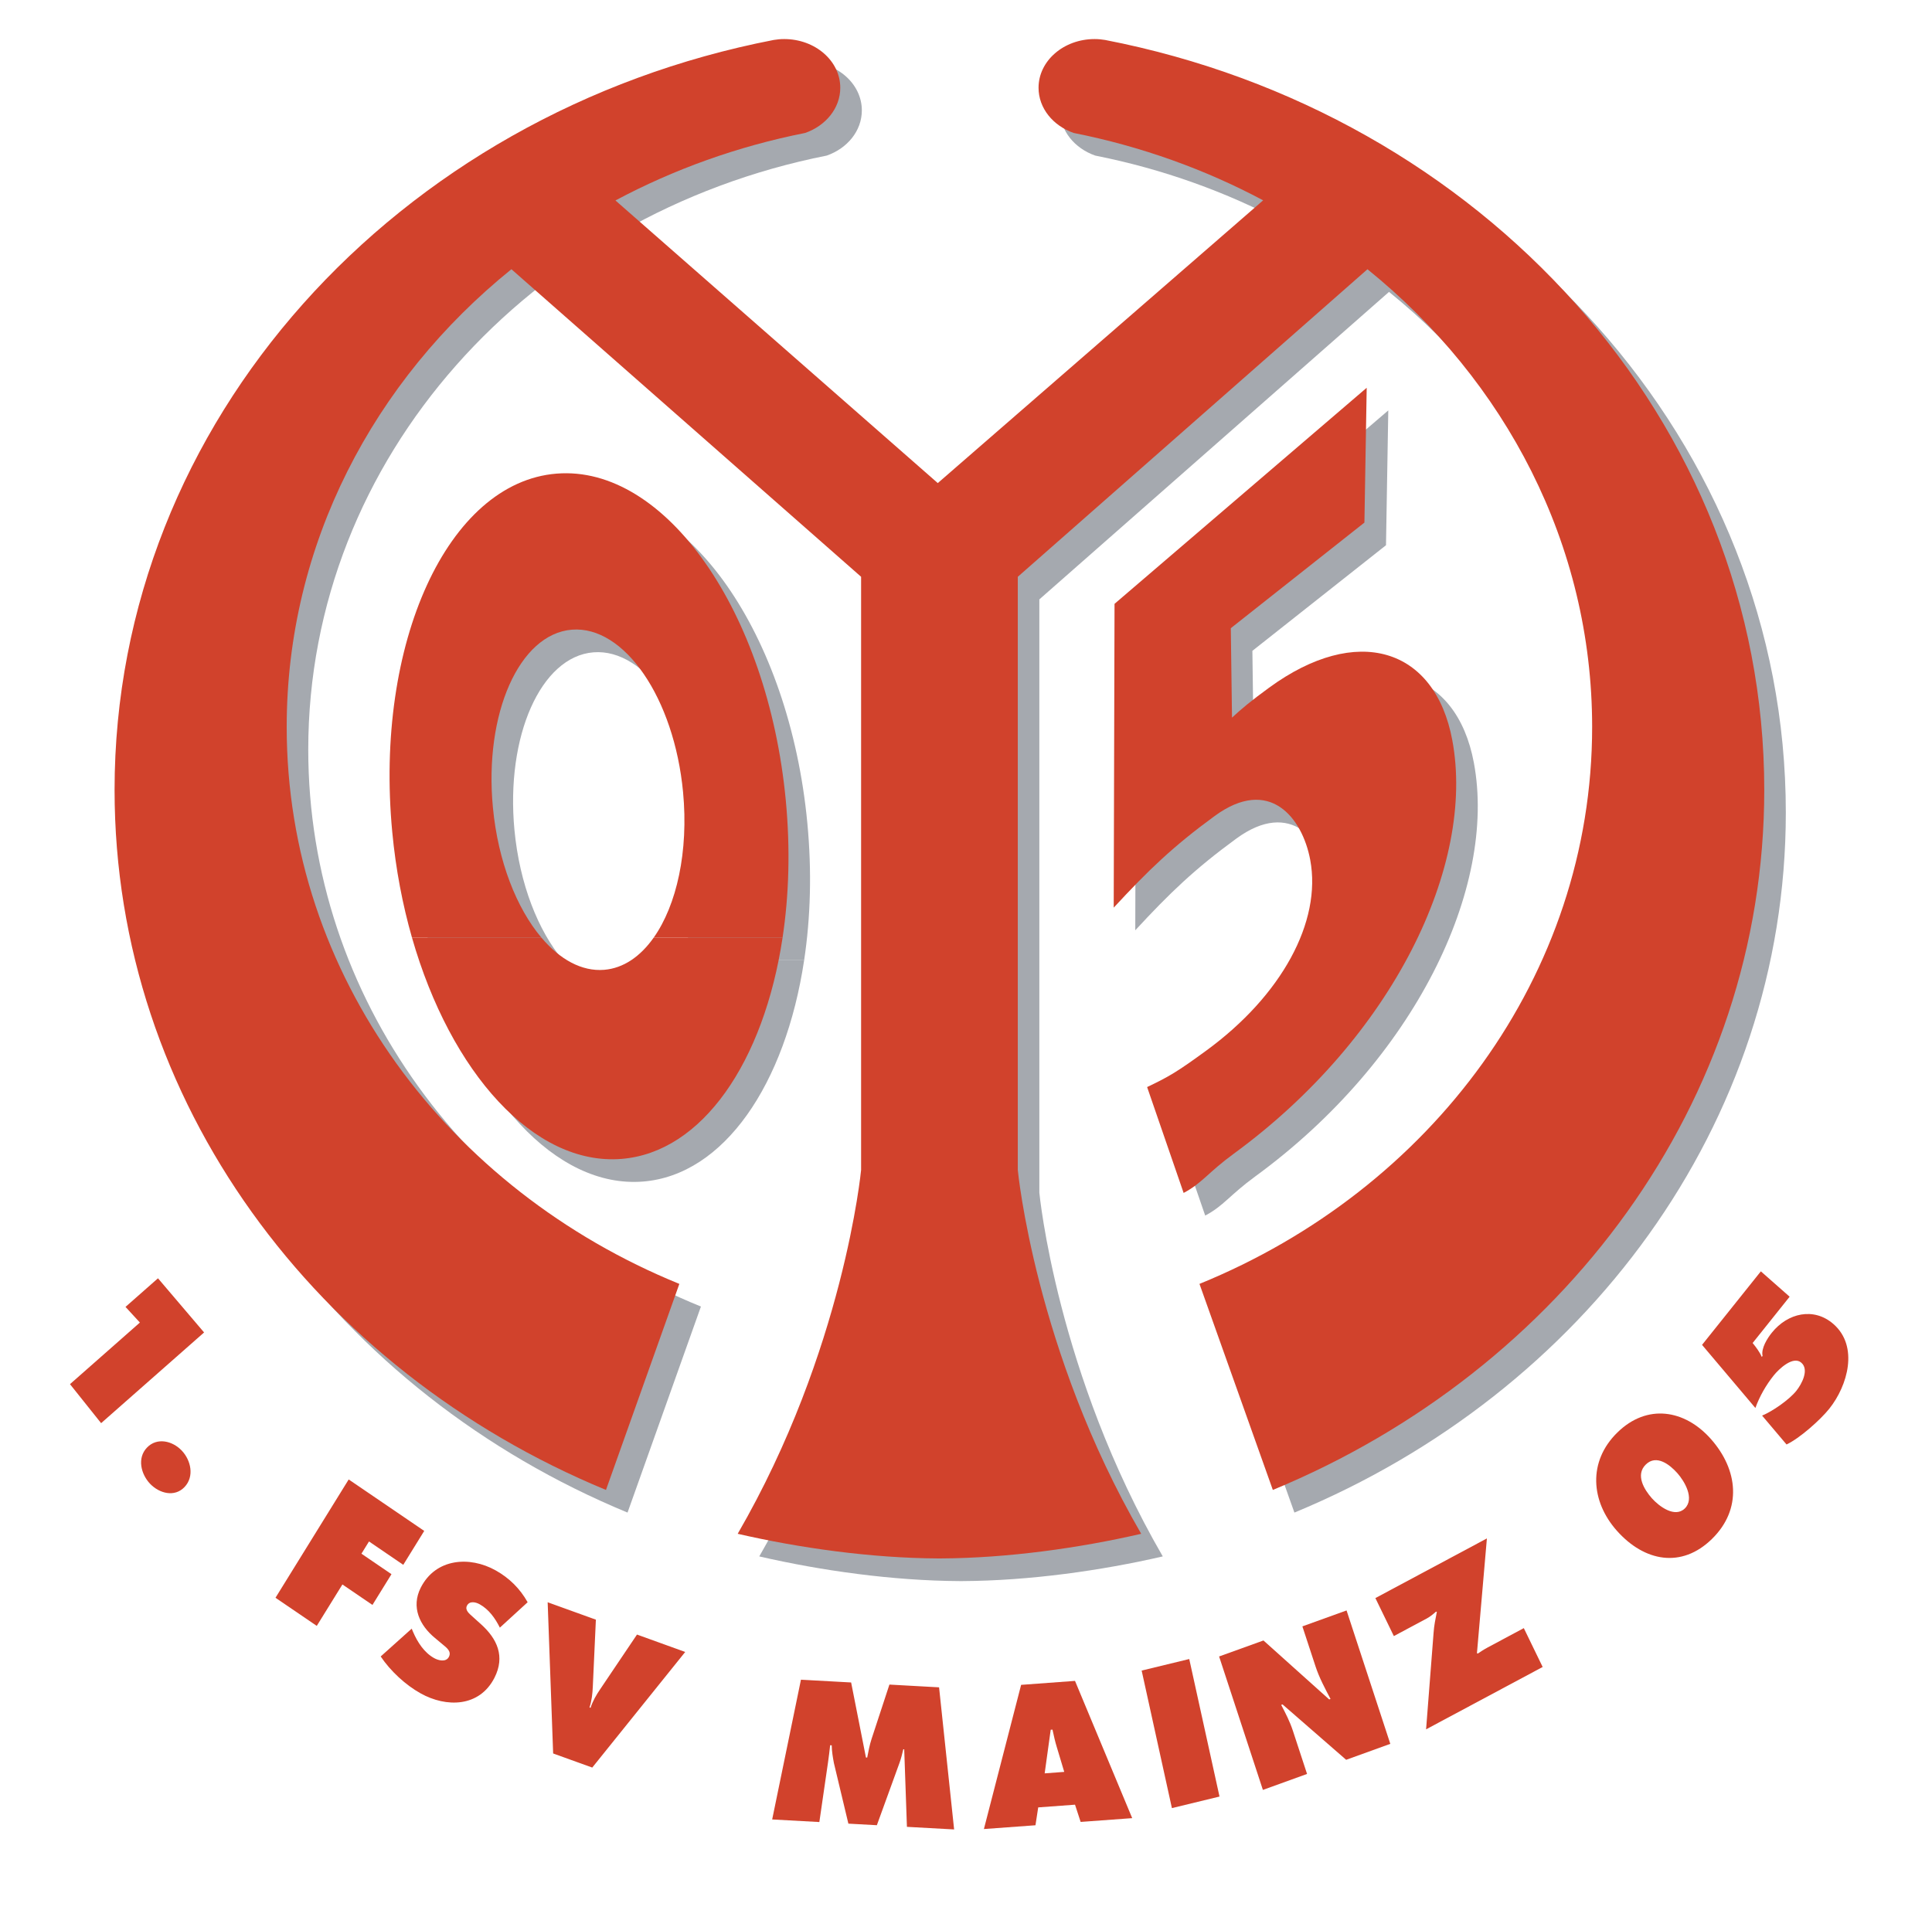 <?xml version="1.0" encoding="iso-8859-1"?>
<!-- Generator: Adobe Illustrator 15.1.0, SVG Export Plug-In . SVG Version: 6.00 Build 0)  -->
<!DOCTYPE svg PUBLIC "-//W3C//DTD SVG 1.1//EN" "http://www.w3.org/Graphics/SVG/1.1/DTD/svg11.dtd">
<svg version="1.1" id="Layer_1" xmlns="http://www.w3.org/2000/svg" xmlns:xlink="http://www.w3.org/1999/xlink" x="0px" y="0px"
	 width="234.667px" height="232px" viewBox="0 0 234.667 232" style="enable-background:new 0 0 234.667 232;" xml:space="preserve"
	>
<path style="fill:#A5A9AF;" d="M116.933,192.08h-0.404c-8.087-0.041-16.819-1.27-24.306-2.997
	c12.907-22.267,14.991-44.194,14.991-44.194v-72.07l9.314-10.564v-1.609l39.517-33.558c-7.057-3.763-14.799-6.555-23.016-8.187
	c-2.499-0.875-4.265-3.003-4.265-5.487c0-3.271,3.048-5.918,6.812-5.918c0.445,0,0.857,0.037,1.279,0.107
	c45.701,8.869,80.057,46.272,80.057,91.109c0,37.892-24.518,70.496-59.688,85.046l-8.911-25.031
	c28.101-11.446,47.693-37.477,47.693-67.661c0-22.185-10.549-42.078-27.291-55.605l-42.472,37.358v72.07
	c0,0,2.084,21.928,14.992,44.194C133.749,190.811,125.017,192.039,116.933,192.08"/>
<path style="fill:#A5A9AF;" d="M76.223,183.758c-35.17-14.55-59.688-47.154-59.688-85.046c0-44.837,34.354-82.24,80.056-91.109
	c0.427-0.07,0.834-0.107,1.283-0.107c3.76,0,6.808,2.647,6.808,5.918c0,2.484-1.762,4.612-4.261,5.487
	c-36.06,7.149-62.979,36.731-62.979,72.165c0,30.184,19.597,56.214,47.695,67.661L76.223,183.758 M179.02,92.657
	c-2.109-11.257-11.613-14.139-22.252-6.36c-2.28,1.665-3.307,2.53-4.505,3.634l-0.145-10.864l16.229-12.829l0.278-16.379
	l-30.632,26.249l-0.1,36.909c4.22-4.567,7.241-7.46,12.277-11.142c6.648-4.861,10.634,0.211,11.595,5.335
	c1.409,7.542-3.501,16.501-12.618,23.165c-3.516,2.568-4.517,3.163-7.197,4.438l4.438,12.863c2.257-1.193,2.944-2.466,6.081-4.758
	C171.849,128.754,181.86,107.833,179.02,92.657"/>
<path style="fill:#D1422C;" d="M15.245,158.77l1.746,1.902L8.5,168.156l3.782,4.738l12.507-11.02l-5.6-6.579L15.245,158.77
	 M22.071,176.22c-1.116-1.172-3-1.638-4.224-0.352c-1.209,1.268-0.734,3.215,0.381,4.39c1.121,1.172,2.972,1.669,4.181,0.401
	C23.636,179.373,23.191,177.396,22.071,176.22 M33.462,194.107l5.014,3.416l3.114-5.032l3.649,2.487l2.31-3.736l-3.648-2.489
	l0.919-1.487l4.161,2.838l2.547-4.119l-9.174-6.252L33.462,194.107"/>
<path style="fill:#D1422C;" d="M46.24,201.238c1.187,1.771,3.025,3.467,4.843,4.479c3.114,1.743,7.152,1.706,8.984-1.906
	c1.301-2.572,0.327-4.713-1.628-6.474l-1.043-0.942c-0.352-0.326-0.959-0.768-0.678-1.326c0.319-0.623,1.079-0.43,1.535-0.178
	c1.131,0.629,1.888,1.697,2.462,2.844l3.374-3.086c-0.956-1.693-2.25-2.955-3.896-3.875c-3.133-1.75-7.268-1.482-9.09,2.11
	c-1.196,2.369-0.117,4.595,1.736,6.115l0.949,0.793c0.427,0.364,1.083,0.808,0.738,1.491c-0.345,0.681-1.279,0.445-1.795,0.154
	c-1.205-0.67-2.017-1.92-2.569-3.207l-0.156-0.371L46.24,201.238 M77.372,198.576l-4.464,6.63c-0.486,0.711-0.912,1.45-1.18,2.269
	l-0.123-0.045c0.268-0.818,0.364-1.672,0.401-2.551l0.371-8.113l-5.856-2.113l0.666,18.369l4.75,1.713l11.291-14.045L77.372,198.576
	 M93.791,221.039l5.73,0.314l1.056-7.271c0.1-0.675,0.178-1.379,0.256-2.062l0.192,0.015c0.008,0.726,0.126,1.417,0.264,2.153
	l1.758,7.36l3.459,0.19l2.74-7.547c0.2-0.533,0.338-1.119,0.471-1.68l0.111,0.004l0.33,9.422l5.732,0.315l-1.828-17.264
	l-6.032-0.334l-2.173,6.622c-0.234,0.713-0.379,1.502-0.527,2.248l-0.151-0.012l-1.799-9.115l-6.096-0.336L93.791,221.039"/>
<path style="fill:#D1422C;" d="M126.104,219.574l4.471-0.33l0.683,2.095l6.263-0.46l-6.948-16.674l-6.545,0.482l-4.521,17.516
	l6.264-0.459L126.104,219.574z M126.889,215.439l0.734-5.299l0.215-0.015c0.156,0.715,0.315,1.457,0.538,2.169l0.89,2.966
	L126.889,215.439"/>
<polygon style="fill:#D1422C;" points="142.344,219.66 148.125,218.257 144.45,201.549 138.669,202.951 "/>
<path style="fill:#D1422C;" d="M153.395,217.45l5.364-1.94l-1.728-5.269c-0.353-1.075-0.86-2.069-1.413-3.118l0.163-0.061
	l7.728,6.73l5.362-1.939l-5.313-16.207l-5.366,1.936l1.595,4.857c0.449,1.379,1.153,2.686,1.824,3.961l-0.163,0.058l-7.983-7.163
	l-5.388,1.943L153.395,217.45"/>
<path style="fill:#D1422C;" d="M167.058,194.145l2.243,4.616l3.953-2.112c0.444-0.237,0.809-0.534,1.164-0.854l0.107,0.019
	c-0.167,0.856-0.338,1.658-0.396,2.533l-0.912,11.743l14.16-7.575l-2.291-4.721l-4.398,2.355c-0.407,0.215-0.812,0.481-1.197,0.74
	l-0.096-0.052l1.209-13.94L167.058,194.145"/>
<path style="fill:#D1422C;" d="M196.451,174.029c-3.611,3.533-3.223,8.373-0.063,11.932c3.341,3.76,7.861,4.613,11.55,1.001
	c3.69-3.61,3.189-8.41-0.144-12.162C204.631,171.241,200.059,170.492,196.451,174.029 M199.906,177.918
	c1.298-1.271,2.923,0.027,3.838,1.057c0.857,0.965,2.121,3.086,0.902,4.279c-1.221,1.195-3.149-0.273-4.006-1.238
	C199.729,180.984,198.605,179.189,199.906,177.918"/>
<path style="fill:#D1422C;" d="M206.737,163.383l6.478,7.668c0.512-1.42,1.29-2.781,2.236-3.964
	c0.601-0.749,2.336-2.424,3.348-1.535c0.979,0.861,0.033,2.611-0.609,3.411c-0.862,1.083-2.895,2.493-4.159,3.012l2.967,3.508
	c1.567-0.728,4.101-2.975,5.202-4.354c2.225-2.789,3.582-7.556,0.512-10.263c-2.388-2.103-5.584-1.358-7.505,1.046
	c-0.53,0.658-1.32,1.898-1.12,2.812l-0.097,0.123c-0.267-0.623-0.696-1.18-1.108-1.69l4.494-5.625l-3.496-3.081L206.737,163.383"/>
<path style="fill:#A5A9AF;" d="M82.02,116.659c-1.618,2.299-3.68,3.722-6.022,3.911c-2.719,0.22-5.377-1.26-7.616-3.911H52.662
	c4.698,16.419,14.84,27.735,25.452,26.883c9.829-0.797,17.294-11.813,19.56-26.887L82.02,116.659z"/>
<path style="fill:#A5A9AF;" d="M52.662,116.659c-1.149-4.005-1.969-8.31-2.399-12.815c-2.18-22.99,6.753-42.49,19.953-43.554
	c13.2-1.068,25.667,16.709,27.847,39.698c0.557,5.866,0.39,11.502-0.389,16.667l-15.654,0.004
	c2.783-3.942,4.252-10.464,3.569-17.684c-1.082-11.409-7.13-20.241-13.512-19.726c-6.378,0.515-10.672,10.182-9.589,21.591
	c0.623,6.549,2.878,12.248,5.893,15.819H52.662"/>
<path style="fill:#D1422C;" d="M79.4,113.908c-1.62,2.299-3.682,3.722-6.021,3.912c-2.718,0.219-5.377-1.258-7.616-3.912H50.041
	c4.701,16.419,14.839,27.734,25.451,26.883c9.83-0.794,17.294-11.814,19.563-26.883H79.4z"/>
<path style="fill:#D1422C;" d="M50.041,113.908c-1.146-4.005-1.97-8.31-2.395-12.816c-2.182-22.989,6.75-42.489,19.951-43.553
	c13.197-1.069,25.667,16.708,27.848,39.697c0.556,5.866,0.389,11.507-0.39,16.672H79.4c2.785-3.939,4.253-10.464,3.567-17.68
	c-1.083-11.413-7.131-20.246-13.509-19.73c-6.377,0.515-10.671,10.181-9.589,21.591c0.62,6.548,2.874,12.247,5.893,15.819H50.041"/>
<path style="fill:#D1422C;" d="M114.312,189.328h-0.405c-8.087-0.04-16.815-1.268-24.304-2.993
	c12.905-22.269,14.989-44.199,14.989-44.199V70.072L62.117,32.707c-16.741,13.53-27.294,33.419-27.294,55.608
	c0,30.186,19.593,56.212,47.692,67.66l-8.912,25.032c-35.173-14.549-59.687-47.153-59.687-85.047
	c0-44.836,34.354-82.239,80.056-91.105c0.424-0.073,0.831-0.11,1.279-0.11c3.76,0,6.811,2.647,6.811,5.918
	c0,2.484-1.764,4.612-4.263,5.487c-8.229,1.632-15.981,4.432-23.045,8.202l39.152,34.336l39.52-34.351
	c-7.06-3.763-14.802-6.555-23.02-8.187c-2.499-0.875-4.261-3.003-4.261-5.487c0-3.271,3.049-5.918,6.809-5.918
	c0.448,0,0.857,0.037,1.279,0.11c45.701,8.866,80.06,46.269,80.06,91.105c0,37.894-24.518,70.498-59.69,85.047l-8.911-25.032
	c28.099-11.447,47.695-37.474,47.695-67.66c0-22.185-10.553-42.074-27.29-55.606l-42.472,37.363v72.063
	c0,0,2.084,21.931,14.987,44.199C131.131,188.061,122.398,189.288,114.312,189.328"/>
<path style="fill:#D1422C;" d="M176.398,89.91c2.844,15.173-7.172,36.093-26.55,50.257c-3.133,2.291-3.819,3.56-6.081,4.758
	l-4.435-12.862c2.677-1.275,3.679-1.869,7.197-4.438c9.118-6.664,14.027-15.626,12.614-23.165
	c-0.959-5.124-4.942-10.197-11.595-5.335c-5.035,3.678-8.054,6.574-12.273,11.142l0.1-36.909l30.629-26.249l-0.278,16.378
	l-16.229,12.83l0.147,10.864c1.198-1.104,2.222-1.969,4.502-3.634C164.788,75.767,174.292,78.648,176.398,89.91"/>
</svg>
